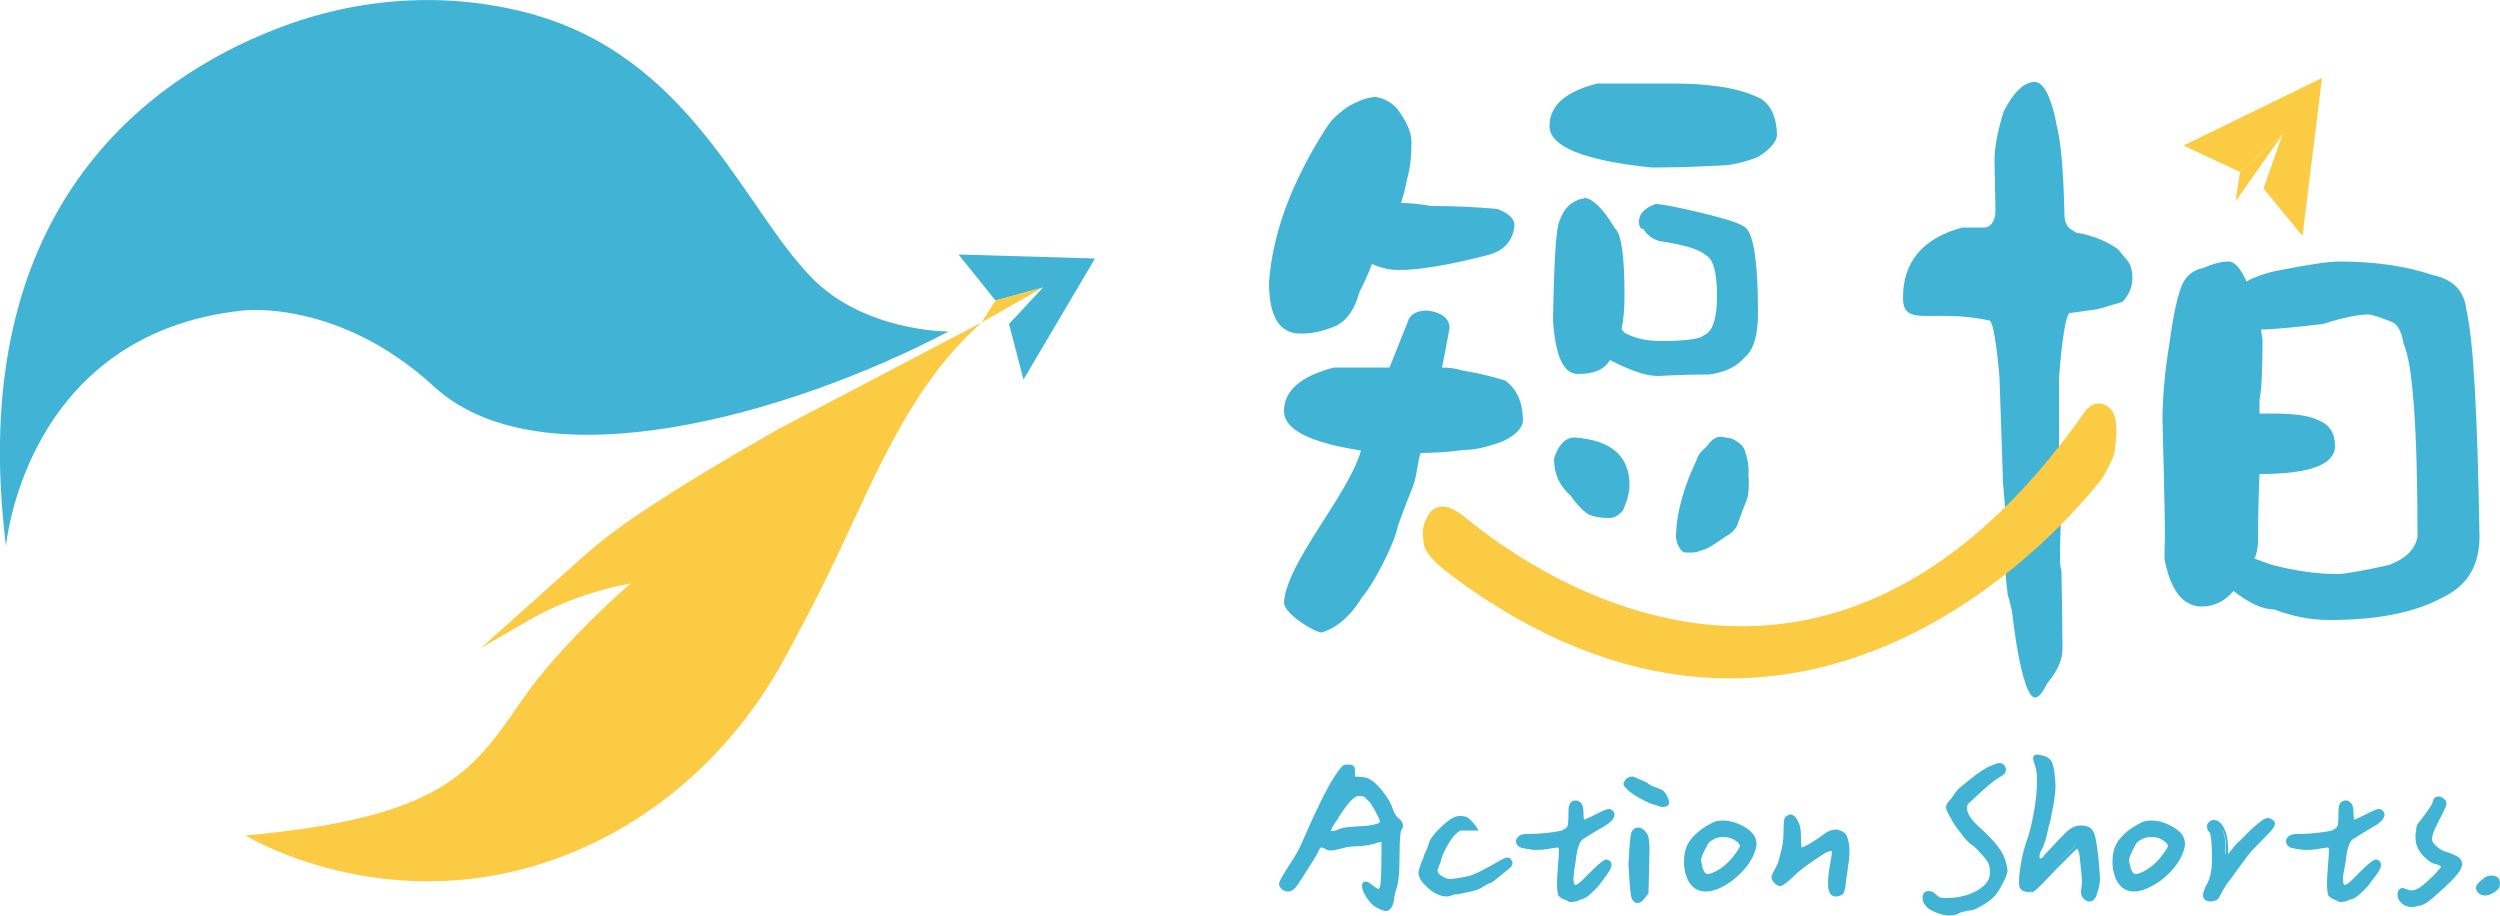 <?xml version="1.0" encoding="UTF-8"?>
<svg xmlns="http://www.w3.org/2000/svg" xmlns:xlink="http://www.w3.org/1999/xlink" version="1.1" id="圖層_1" x="0px" y="0px" viewBox="0 0 500 183.1" style="enable-background:new 0 0 500 183.1;" xml:space="preserve">
<style type="text/css">
	.st0{fill:#FCCB44;}
	.st1{fill:#41B3D5;}
</style>
<g>
	<g>
		<path class="st0" d="M196.3,64.5l-40.6,21.3c-6.4,3.7-18.5,10.5-30,18.4c-3.3,2.3-6.5,4.8-9.5,7.5l-20,17.9l8.6-5    c6.6-3.9,13.8-6.5,21.3-7.9h0c0,0-14,12-21.9,23.6c-9.9,14.4-16,23.2-55.1,26.8c0,0,31.8,19.5,69.4,1.6    c15.9-7.6,29.1-20.3,37.9-36.1c2.5-4.5,5.4-10,8.7-16.6c9.1-18.4,15.9-37.8,31-51.3L196.3,64.5z"></path>
		<polygon class="st1" points="219,51.7 191.7,50.9 199.1,60.1 208.6,57.5 201.8,64.8 204.7,75.9   "></polygon>
		<polygon class="st0" points="208.6,57.5 199.1,60.1 196.3,64.5   "></polygon>
		<path class="st1" d="M1.2,109.2c0,0,3.7-42.5,47.4-47.1c0,0,19.1-2.4,38.3,15.3C108.4,97,157.9,83,189.7,66.3    c0,0-16.8,0.1-27.4-10.8c-13.7-14-24.2-44.3-56.7-52.9C88.9-1.8,71.3-0.5,55.2,5.8C29.7,15.7-7.2,41.9,1.2,109.2z"></path>
	</g>
	<g>
		<path class="st1" d="M330.3,33.5c4,0,8.6-0.1,13.7-0.4c2.1,0,4.7-0.6,7.6-1.7c2.5-1.6,3.8-3.1,3.8-4.5c-0.1-3.4-1.2-5.9-3.3-7.2    c-2.5-1.2-5.3-2-8.3-2.4c-2.7-0.4-5.8-0.6-9.1-0.6h-15.2c-6.4,1.6-9.6,4.4-9.6,8.5C309.9,29.3,316.7,32.1,330.3,33.5z"></path>
		<path class="st1" d="M341.8,74.9c3.1-0.4,5.5-1.5,7.2-3.5c1.7-1.4,2.6-4.3,2.6-8.8c0-10.9-1-16.7-3-17.4c-0.9-0.6-3.6-1.5-8.2-2.6    c-5-1.2-8.1-1.8-9.3-1.8c-2.2,0.8-3.3,2-3.3,3.5c0,1,0.3,1.5,0.9,1.5c0.6,1.1,1.6,1.9,3.1,2.4c4.9,0.7,8.1,1.7,9.3,2.8    c1.5,0.7,2.3,3.4,2.3,8.2c0,4.6-0.9,7.2-2.7,7.9c-0.8,0.7-3.6,1.1-8.6,1.1c-2.9,0-5.3-0.6-7.3-1.7c-0.2-0.4-0.3-0.6-0.5-0.6    c0.4-1.9,0.6-4.1,0.6-6.8c0-7.8-0.6-12.3-1.9-13.4c-2.2-3.7-4.2-5.8-5.9-6.1c-2.6,0.4-4.3,1.9-5.2,4.6c-0.7,1.4-1.1,8-1.3,19.9    c0.5,7.2,2.1,10.7,5,10.7c3.2,0,5.3-0.9,6.4-2.8c4,2.1,7.2,3.2,9.6,3.2C335,75,338.4,74.9,341.8,74.9z"></path>
		<path class="st1" d="M267.4,65.1c2.1-1.2,3.6-3.4,4.5-6.7c0.8-1.6,1.7-3.5,2.5-5.6c1.8,0.8,3.6,1.2,5.4,1.2c4.1,0,10-1,17.4-2.9    c3.5-0.8,5.4-2.8,5.7-6.1c0-1.2-1.1-2.3-3.4-3.2c-4.3-0.4-8.8-0.6-13.3-0.6c-2.2-0.4-4.2-0.6-6-0.6c0.5-1.5,0.9-3.1,1.2-4.7    c0.6-2.1,0.9-4.6,0.9-7.5c0-1.9-1-4.2-2.9-6.7c-1.1-1.2-2.5-2-4.2-2.3c-1.4,0-3.2,0.6-5.2,1.7c-2.1,1.3-3.7,2.8-4.7,4.4    c-7,10.9-10.8,21.2-11.5,31c0,6.8,2.1,10.2,6.2,10.2C262.3,66.8,264.8,66.2,267.4,65.1z"></path>
		<path class="st1" d="M301,76.1c-2.6-0.8-5.4-1.5-8.5-2c-1.3-0.4-2.7-0.6-4.1-0.6c0.5-2.3,1-5,1.5-7.9c0-1.9-1.5-3.1-4.4-3.5    c-2.2,0-3.6,0.8-4,2.4c-1.3,3.2-2.5,6.2-3.6,9h-11.1c-6.6,1.7-10,4.6-10,8.7c0,3.7,5.1,6.3,15.4,7.9c-2.5,8.9-14.9,22.3-15.4,30.4    c0,2.3,6.2,6,7.5,6c1.4-0.4,4.9-1.7,8.2-7.2c1.9-2,6.4-10.4,7.1-14.2c0.9-2.4,1.7-4.7,2.6-6.8c0.6-1.4,1-2.9,1.2-4.4    c0.2-1.2,0.4-2.3,0.7-3.3c2.7,0,5.5-0.2,8.6-0.6c2.2,0,4.8-0.6,8-1.8c2.6-1.3,3.9-2.7,3.9-4.3C304.5,80.3,303.3,77.7,301,76.1z"></path>
		<path class="st1" d="M400.6,96.7c0.6,5.9,0.6,9.3,0.5,15.2c-0.1,2.2,0.1,4.4,0.4,6.6c0,0.1,0,0.1,0,0.2c0,0.3,0.1,0.5,0.2,0.8    c0.1,0.2,0.2,0.7,0.3,1.1c0.3,1.1,0.5,2.2,0.6,3.3c0.2,1.7,0.4,2.8,0.7,5c1.2,7.1,2.5,10.6,3.7,10.6c0.7,0,1.4-0.8,2.2-2.4    c0.1-0.2,0.2-0.4,0.3-0.5c2-2.4,3-4.7,3-6.8c0-3.8-0.1-8.9-0.2-15.2c0-0.3,0-0.5-0.1-0.8c-0.2-0.8-0.2-1.6-0.2-2.5    c0-4.1,0.3-8.2,0.2-12.3c0-0.6,0-1.3,0.1-1.9c0-0.3,0.1-0.6,0-0.9c-0.1-1.6-0.1-0.6-0.2-2.2c0-0.2-0.1-1.8-0.1-2    c0,0-0.1-1.2-0.2-1.2V76.3c0-1.7,1-13.7,2.2-13.7l2.2-0.3c2.2-0.4,2.1,0,6.2-1.3c0,0,2-0.6,2-0.6c0.4-0.3,0.4-0.3,0.6-0.6    c1.3-1.7,1.8-3.8,1.3-5.9c-0.4-1.7-1.1-2-2.4-3.7c-0.2-0.2-0.3-0.4-0.5-0.5c-2.4-1.6-4.9-2.6-7.8-3.1c-0.2,0-0.5-0.1-0.7-0.3    c-0.2-0.1-0.3-0.2-0.5-0.3c-0.9-0.4-1.5-1.6-1.5-2.9c-0.2-8.8-0.7-15-1.7-18.6c0-0.1,0-0.1,0-0.2c-1.1-5.2-2.5-7.9-4.3-7.9    c-2,0-4.1,1.9-6,5.6c-0.1,0.2-0.2,0.4-0.3,0.7c-1.2,4-1.7,7.1-1.7,9.4c0.1,3.5,0.1,6.9,0.2,10.2c0,1.8-1,3.2-2.2,3.2l-4.3,0    c-0.2,0-0.3,0-0.5,0.1c-7.7,2.2-11.5,6.9-11.5,13.9c0,6.2,5.7,2.1,17.3,4.6c1,0.2,1.9,9.9,2,11.5c0.2,5.7,0.4,11.6,0.6,17.7"></path>
		<path class="st1" d="M493.3,62.1c-0.4-3.9-2.6-6.2-6.8-7.1c-5.3-1.8-11.5-2.7-18.8-2.7c-1.8,0-6.1,0.6-12.6,1.9    c-2.3,0.5-4.2,1.2-5.8,2.1c-1.2-2.7-2.4-4-3.6-4c-1.3,0-3,0.4-5.1,1.3c-2,0.4-3.4,1.6-4.2,3.4c-1,2.5-1.8,6.3-2.5,11.6    c-1,6-1.4,11.2-1.4,15.5c0.2,7.6,0.4,15.3,0.5,23.2c-0.1,1.7-0.1,3.2-0.1,4.5c1.2,6.3,3.7,9.5,7.5,9.5c2.4,0,4.5-1,6.3-3.1    c3.2,2.5,5.9,3.7,8.2,3.7c3.6,1.4,7.3,2.1,11.1,2.1c9.5,0,17-1.5,22.5-4.5c4.9-2.3,7.4-6.3,7.4-12.2    C495.5,83.2,494.7,68.1,493.3,62.1z M477.8,113c-5.4,1.2-8.9,1.8-10.4,1.8c-3.9,0-8.3-0.6-12.9-1.8c-1.3-0.4-2.5-0.9-3.6-1.3    c0.4-0.9,0.7-2,0.7-3.4c0-4.3,0.1-8.8,0.3-13.5h0.1c10,0,15-1.9,15-5.6c0-2.6-1.1-4.3-3.4-5.2c-1.8-0.9-4.9-1.3-9.5-1.3h-2.2V80    c0.3-1.6,0.5-3.8,0.5-6.4c0.1-2,0.1-4,0.1-5.8c-0.1-0.4-0.2-1.1-0.3-1.9c2.2,0,6.3-0.4,12.4-1.1c4-1.3,7.1-1.9,9.1-1.9    c0.5,0,1.9,0.4,4.2,1.3c1.5,0.4,2.4,1.9,2.8,4.5c1.8,3.8,2.8,16.6,2.8,38.6C483.1,109.8,481.2,111.7,477.8,113z"></path>
		<path class="st0" d="M293.3,103.7c16.3,13.3,73.2,50.6,123.7-21.4c0.2-0.4,0.6-0.7,0.9-0.9l0.7-0.5c1.6-0.6,3,0.1,3.9,1.4    c0.8,1.1,0.9,4.2,0.7,5.6l-0.3,2.5c-0.3,1.3-0.4,1.3-0.8,2.2l-1,1.9c-0.3,0.6-0.6,1.1-1,1.6c-6.2,7.9-59.4,71.5-129.8,19    c-2-1.5-4-3.2-5-4.9c-0.4-0.6-0.6-1.3-0.6-2l-0.1-0.8c-0.1-1.1,0-2.3,0.5-3.3l0.3-0.6c0.3-0.6,0.7-1.2,1.2-1.6    C288.6,100.5,291.1,101.8,293.3,103.7z"></path>
	</g>
	<g>
		<g>
			<path class="st1" d="M259.2,171.8c0.7-1.1,1.4-2.4,2-4c3.4-7.8,6-12.7,7.7-14.5c0.2-0.1,0.4-0.2,0.7-0.2c0.5,0,0.7,0.1,0.9,0.2     c0.1,0.2,0.2,0.5,0.2,0.8l-0.1,1.3c1.5,0.1,2.4,0.2,2.8,0.3c0.7,0.2,1.6,1,2.7,2.3c1.1,1.3,1.8,2.5,2.3,3.7c0.3,1,0.8,1.6,1.3,2     c0.5,0.3,0.7,0.7,0.7,1.1c0,0.2-0.1,0.5-0.3,0.7c-0.2,0.3-0.4,2.2-0.4,5.5c0,2.3-0.1,3.7-0.2,4.4c-0.1,0.7-0.2,1.4-0.5,2.1     c-0.2,0.7-0.3,1.3-0.5,1.8c-0.3,1.4-0.7,2.2-1.3,2.2c-0.3,0-0.8-0.2-1.5-0.6c-0.8-0.4-1.5-1.1-2-2c-0.5-0.9-0.8-1.6-0.8-2.1     c0-0.3,0.1-0.4,0.3-0.4c0.3,0,0.7,0.3,1.3,0.8c0.6,0.5,1.1,0.8,1.3,0.8c0.3,0,0.5-0.2,0.7-0.7c0.2-0.9,0.3-3.6,0.3-8     c0-0.1,0-0.2,0-0.3c0-0.1,0-0.2,0-0.3c0-0.5,0-0.8-0.1-0.9c0-0.1-0.2-0.2-0.3-0.2c-0.2,0-0.4,0-0.9,0.1c-0.9,0.4-2,0.6-3.3,0.6     c-1.3,0.1-2.2,0.1-2.8,0.3c-1.7,0.4-2.7,0.7-3.2,0.7c-0.5,0-0.8-0.1-1.1-0.3c-0.3-0.2-0.6-0.3-0.9-0.3c-0.4,0-0.6,0.3-0.8,0.8     c-0.3,0.7-1.5,2.6-3.5,5.7c-0.3,0.4-0.5,0.7-0.6,0.9c-0.6,0.9-1.1,1.4-1.7,1.4c-0.4,0-0.7-0.1-0.9-0.3c-0.2-0.2-0.4-0.4-0.4-0.7     C256.4,176.1,257.3,174.5,259.2,171.8z M273.7,159.6c-0.4-0.4-0.7-0.7-0.9-0.8s-0.5-0.2-1-0.2c-0.1,0-0.2,0-0.2,0     c-0.9,0-2.1,1.1-3.6,3.3c-0.1,0.1-0.1,0.2-0.2,0.3c-0.1,0.1-0.1,0.2-0.2,0.3c-0.1,0.1-0.1,0.2-0.2,0.3c-0.1,0.1-0.2,0.3-0.2,0.4     c-1,1.5-1.5,2.5-1.5,3.1c0,0.3,0.2,0.4,0.7,0.4c0.4,0,0.9-0.1,1.4-0.4c0.5-0.3,1.7-0.4,3.5-0.6c3.4-0.2,5.1-0.6,5.1-1.4     c0-0.4-0.3-1.2-0.9-2.3C274.8,160.9,274.3,160.1,273.7,159.6z"></path>
			<path class="st1" d="M277.2,182.2c-0.4,0-1-0.2-1.7-0.6c-0.9-0.4-1.6-1.2-2.2-2.1c-0.6-1-0.9-1.7-0.9-2.3c0-0.7,0.4-0.9,0.7-0.9     c0.4,0,0.9,0.3,1.6,0.9c0.8,0.6,1,0.6,1,0.6c0.1,0,0.2-0.3,0.3-0.4c0.2-0.8,0.3-3.5,0.3-7.8v-0.6c0-0.3,0-0.5,0-0.6     c-0.1,0-0.3,0-0.7,0.1c-1,0.4-2.1,0.6-3.4,0.7c-1.2,0.1-2.1,0.1-2.7,0.2c-2.3,0.6-2.9,0.7-3.2,0.7c-0.6,0-1-0.1-1.4-0.4     c-0.2-0.1-0.4-0.2-0.7-0.2c-0.1,0-0.3,0.2-0.4,0.5c-0.3,0.8-1.5,2.7-3.5,5.8c-0.3,0.4-0.5,0.7-0.6,0.9c-0.7,1.1-1.3,1.6-2.1,1.6     c-0.5,0-0.9-0.2-1.3-0.5c-0.3-0.3-0.5-0.7-0.5-1c0-0.4,0.4-1.3,2.9-5.1c0.7-1.1,1.4-2.4,2-3.9c3.5-8,6-12.8,7.8-14.6l0.1-0.1     c0.3-0.2,0.6-0.2,1-0.2c0.6,0,1,0.1,1.2,0.4l0,0c0.2,0.3,0.2,0.6,0.2,1.1l0,0.9c1.7,0.1,2.2,0.2,2.4,0.3c0.8,0.3,1.8,1,2.9,2.4     c1.1,1.3,1.9,2.6,2.3,3.9c0.3,0.9,0.7,1.5,1.1,1.8c0.6,0.4,0.9,0.9,0.9,1.4c0,0.3-0.1,0.7-0.4,1c0,0.1-0.3,0.9-0.3,5.3     c0,2.3-0.1,3.8-0.2,4.4c-0.1,0.7-0.2,1.4-0.5,2.2c-0.2,0.6-0.3,1.2-0.4,1.8C278.8,180.3,278.4,182.2,277.2,182.2z M273.3,177.2     c0,0.3,0.2,0.8,0.7,1.8c0.5,0.8,1.1,1.4,1.8,1.8c0.8,0.4,1.1,0.5,1.3,0.5c0.2,0,0.6-0.5,0.9-1.8c0.1-0.6,0.3-1.2,0.5-1.9     c0.2-0.8,0.4-1.4,0.4-2.1c0.1-0.6,0.1-2.1,0.2-4.3c0.1-5.2,0.3-5.6,0.5-5.8c0.1-0.2,0.2-0.3,0.2-0.5c0-0.2-0.2-0.4-0.5-0.7     c-0.6-0.4-1-1.2-1.4-2.2c-0.4-1.1-1.2-2.3-2.2-3.6c-1.2-1.5-2-2-2.4-2.1c-0.2-0.1-0.7-0.2-2.6-0.3l-0.5,0l0.1-1.8     c0-0.3,0-0.4-0.1-0.5c0,0-0.2,0-0.5,0c-0.2,0-0.3,0-0.5,0.1c-1.7,1.8-4.2,6.6-7.5,14.3c-0.6,1.5-1.3,2.9-2,4l0,0     c-2.5,3.6-2.8,4.4-2.8,4.5c0,0.1,0.1,0.2,0.2,0.3c0.2,0.1,0.4,0.2,0.6,0.2c0.4,0,0.8-0.4,1.3-1.2c0.1-0.2,0.3-0.5,0.7-0.9     c2-3,3.1-4.9,3.4-5.6c0.3-0.9,0.9-1.1,1.3-1.1c0.5,0,0.9,0.1,1.2,0.4c0.2,0.2,0.5,0.3,0.9,0.3c0.3,0,1-0.1,3-0.7     c0.6-0.1,1.6-0.2,2.8-0.3c1.2-0.1,2.3-0.3,3.1-0.6l0.1,0c0.5-0.1,0.8-0.1,0.9-0.1c0.6,0,0.7,0.4,0.8,0.5c0,0.1,0.1,0.4,0.1,1.1     v0.6c0,4.5-0.1,7.1-0.4,8.1c-0.3,0.8-0.8,1-1.1,1c-0.4,0-0.9-0.3-1.6-0.9C273.7,177.4,273.5,177.2,273.3,177.2z M266.4,167.2     c-1,0-1.1-0.7-1.1-0.9c0-0.4,0.2-1.2,1.6-3.3c0.1-0.1,0.1-0.2,0.2-0.3c0.1-0.1,0.1-0.2,0.2-0.3l0.2-0.3c0.1-0.1,0.1-0.2,0.2-0.3     c1.6-2.4,2.8-3.5,3.9-3.5h0.2c0.5,0,0.9,0.1,1.2,0.2c0.3,0.1,0.6,0.4,1.1,0.9c0.6,0.5,1.2,1.4,1.8,2.5c0.9,1.6,1,2.2,1,2.5     c0,1.1-1.7,1.6-5.5,1.9c-2.2,0.1-3,0.3-3.3,0.5C267.4,167,266.9,167.2,266.4,167.2z M266.2,166.2c0,0,0.1,0,0.2,0     c0.4,0,0.8-0.1,1.2-0.3c0.4-0.2,1.1-0.5,3.7-0.6c4.5-0.2,4.7-0.9,4.7-0.9c0-0.1-0.1-0.6-0.9-2.1c-0.6-1.1-1.1-1.9-1.6-2.3l0,0     c-0.5-0.5-0.7-0.7-0.8-0.7c-0.1,0-0.3-0.1-0.8-0.1h-0.2c-0.4,0-1.4,0.4-3.2,3.1l-0.1,0.1c0,0-0.1,0.1-0.1,0.2l-0.2,0.3     c-0.1,0.1-0.1,0.2-0.2,0.3c-0.1,0.1-0.2,0.3-0.2,0.4C266.4,165.3,266.2,166,266.2,166.2z"></path>
		</g>
		<g>
			<path class="st1" d="M301.3,173.7c-0.2,0.2-0.8,0.6-1.6,1.3c-0.9,0.7-1.4,1.1-1.7,1.3c-0.2,0-0.7,0.3-1.4,0.8     c-0.7,0.4-1.6,0.8-2.8,1.1c-1.2,0.3-2.1,0.5-2.8,0.5c-0.7,0.1-1.1,0.1-1.4,0.1c-1.3,0-2.6-0.6-3.8-1.8c-1-0.9-1.4-1.7-1.4-2.5     c0-0.2,0-0.5,0.1-0.8c0.1-0.3,0.2-0.6,0.4-1.1c0.2-0.4,0.3-0.8,0.4-1.1c0.1-0.4,0.3-0.9,0.4-1.2c0.2-0.4,0.3-0.8,0.5-1.3     c0.2-0.8,0.9-1.8,2-2.9c1.1-1.1,2.1-1.9,2.8-2.2c0.3-0.1,0.7-0.2,1.1-0.2c0.5,0,0.8,0.1,1.1,0.3c0.2,0.1,0.5,0.4,0.9,0.8     c0.4,0.4,0.6,0.8,0.7,0.9c0,0-0.1,0-0.2,0c-0.1,0-0.4,0-0.9,0c-0.5,0-0.8,0-1,0c-0.4,0-0.7,0-0.8,0.1c-0.7,0.3-1.5,1.1-2.4,2.5     s-1.5,2.6-1.7,3.7c0,0.3-0.2,0.6-0.4,1.1c-0.2,0.5-0.3,0.8-0.3,1.1c0,0.6,0.4,1.1,1.2,1.6c0.6,0.4,1.1,0.6,1.7,0.6     c0.5,0,1.3-0.1,2.4-0.3c1.1-0.2,2.1-0.5,3-0.8c0.8-0.4,2-1,3.6-1.9c1.5-0.9,2.4-1.3,2.6-1.3c0.2,0,0.3,0.1,0.4,0.2     c0.1,0.1,0.2,0.3,0.2,0.4C302.2,172.9,301.9,173.3,301.3,173.7z"></path>
			<path class="st1" d="M289.4,179.3c-1.4,0-2.8-0.7-4.1-2c-1.1-1-1.6-1.9-1.6-2.8c0-0.3,0.1-0.6,0.2-0.9c0.1-0.3,0.2-0.7,0.4-1.1     c0.1-0.4,0.3-0.7,0.4-1c0.1-0.5,0.3-0.9,0.5-1.3c0.2-0.3,0.3-0.8,0.5-1.3c0.2-0.9,0.9-1.9,2.1-3.1c1.2-1.2,2.1-1.9,2.9-2.3     c0.4-0.2,0.9-0.3,1.4-0.3c0.5,0,1,0.1,1.4,0.3c0.2,0.1,0.5,0.4,1,0.9c0.4,0.5,0.7,0.8,0.8,1l0.4,0.7h-1c-0.1,0-0.4,0-0.9,0     c-0.4,0-0.8,0-1,0c-0.4,0-0.6,0-0.6,0l-0.1,0c-0.6,0.3-1.4,1-2.2,2.3c-0.8,1.3-1.4,2.5-1.7,3.6c0,0.3-0.2,0.7-0.4,1.2     c-0.2,0.6-0.3,0.8-0.3,0.9c0,0.4,0.3,0.8,1,1.2c0.5,0.3,1,0.5,1.5,0.5c0.4,0,1.2-0.1,2.3-0.3c1.1-0.2,2.1-0.4,2.8-0.8     c0.8-0.3,2-1,3.5-1.8c2.2-1.3,2.6-1.4,2.9-1.4c0.3,0,0.5,0.1,0.7,0.4c0.2,0.2,0.3,0.5,0.3,0.7c0,0.5-0.3,0.9-1,1.4     c-0.2,0.2-0.8,0.6-1.6,1.3c-0.9,0.7-1.5,1.2-1.8,1.3l-0.1,0c0,0-0.3,0.1-1.3,0.7c-0.7,0.5-1.7,0.9-3,1.1     c-1.2,0.3-2.2,0.5-2.9,0.5C290.1,179.2,289.7,179.3,289.4,179.3z M292,164.2c-0.4,0-0.7,0.1-1,0.2c-0.6,0.3-1.5,1.1-2.6,2.1     c-1.1,1-1.7,1.9-1.9,2.7c-0.2,0.6-0.3,1-0.5,1.4c-0.2,0.3-0.3,0.7-0.4,1.1l0,0.1c-0.1,0.3-0.2,0.6-0.4,1.1     c-0.2,0.4-0.3,0.7-0.4,1c-0.1,0.2-0.1,0.5-0.1,0.6c0,0.6,0.4,1.3,1.3,2.1c1.1,1.1,2.3,1.7,3.5,1.7c0.1,0,0.5,0,1.3-0.1     c0.7-0.1,1.6-0.2,2.8-0.5c1.1-0.3,2.1-0.6,2.7-1c1-0.6,1.3-0.8,1.5-0.8c0.2-0.1,0.7-0.4,1.6-1.2c0.9-0.7,1.4-1.2,1.6-1.3l0,0     c0.6-0.5,0.7-0.7,0.7-0.7c0,0,0,0-0.1-0.1c0,0,0,0-0.1,0c-0.1,0-0.5,0.1-2.4,1.3c-1.6,0.9-2.8,1.5-3.6,1.9     c-0.8,0.4-1.9,0.6-3.1,0.8c-1.2,0.2-2,0.3-2.5,0.3c-0.7,0-1.3-0.2-2-0.6c-0.9-0.6-1.4-1.2-1.4-1.9c0-0.3,0.1-0.7,0.4-1.2     c0.2-0.6,0.3-0.8,0.3-1c0.3-1.2,0.9-2.5,1.8-3.9c0.9-1.4,1.8-2.3,2.6-2.6c0.2-0.1,0.5-0.2,1-0.2c0.2,0,0.5,0,1,0c0,0,0,0,0.1,0     c0-0.1-0.1-0.1-0.1-0.2c-0.5-0.5-0.7-0.7-0.7-0.7C292.6,164.2,292.3,164.2,292,164.2z"></path>
		</g>
		<g>
			<path class="st1" d="M322.2,163.1c0,0.6-0.7,1.4-2.2,2.2c-1.7,1-3,1.8-4,2.4c-0.3,0.3-0.6,0.7-0.9,1.3c-0.2,0.6-0.4,1.1-0.5,1.6     c-0.1,0.4-0.2,1.1-0.3,2c-0.2,1-0.3,1.7-0.3,2.1c-0.1,0.3-0.2,0.7-0.2,1.1c0,1.2,0.3,1.7,0.9,1.7c0.4,0,1-0.5,1.9-1.4     c2.4-2.5,3.8-3.7,4.3-3.7c0.1,0,0.2,0.1,0.3,0.2c0.1,0.1,0.2,0.3,0.2,0.4c0,0.3-0.3,0.9-0.9,1.7c-0.6,0.8-0.9,1.2-0.9,1.3     c-0.5,0.7-1.2,1.5-2,2.3c-0.8,0.8-1.5,1.2-2.1,1.3c-0.2,0.1-0.3,0.1-0.5,0.2c-0.1,0.1-0.3,0.1-0.5,0.1c-0.2,0-0.4,0.1-0.6,0.1     c0,0-0.2-0.1-0.5-0.2c-0.3-0.1-0.6-0.2-0.9-0.4c-0.3-0.1-0.5-0.3-0.6-0.6c-0.2-0.6-0.2-1.4-0.2-2.3c0-0.6,0.1-1.7,0.2-3.1     c0.1-1.5,0.2-2.5,0.2-3c0-0.7-0.2-1.1-0.7-1.1c-0.2,0-0.7,0.1-1.6,0.3c-0.9,0.2-1.7,0.3-2.6,0.3c-0.8,0-1.6-0.1-2.3-0.3     c-1-0.1-1.4-0.5-1.4-1.1c0-0.2,0.1-0.4,0.4-0.6c0.2-0.2,0.6-0.3,1.1-0.3c0,0,0.1,0,0.1,0c3.1,0,5.5-0.3,7.3-0.8l0.3-0.2     c0.6-0.3,1-0.6,1.1-1c0.1-0.4,0.2-1.5,0.2-3.3c0-0.9,0.3-1.4,1-1.4c0.2,0,0.4,0.1,0.5,0.1c0.1,0.1,0.2,0.1,0.3,0.2     c0.2,0.2,0.3,0.7,0.3,1.7c0,0.9,0.1,1.5,0.2,1.6c0.1,0.1,0.3,0.2,0.4,0.2c0.3,0,1.1-0.4,2.5-1.1c1.3-0.7,2.2-1.1,2.5-1.1     c0.2,0,0.3,0.1,0.4,0.2C322.1,162.9,322.2,163,322.2,163.1z"></path>
			<path class="st1" d="M314,180.4h-0.2l-0.1-0.1c0,0-0.1-0.1-0.4-0.2c-0.3-0.1-0.6-0.3-0.9-0.4c-0.3-0.2-0.6-0.4-0.8-0.7l0-0.1     l0-0.1c-0.2-0.7-0.2-1.5-0.2-2.5c0-0.6,0.1-1.7,0.2-3.2c0.1-1.5,0.2-2.5,0.2-3c0-0.6-0.2-0.6-0.2-0.6c0,0-0.3,0-1.5,0.2     c-1.9,0.4-3.6,0.3-5.1,0c-1.5-0.2-1.8-0.9-1.8-1.5c0-0.3,0.1-0.6,0.6-1c0.3-0.2,0.8-0.4,1.3-0.4h0.1c3,0,5.4-0.3,7.2-0.7l0.3-0.2     c0.3-0.1,0.7-0.4,0.8-0.7c0.1-0.2,0.2-0.9,0.2-3.2c0-1.7,1-1.9,1.4-1.9l0.1,0c0.3,0,0.5,0.1,0.6,0.2c0.2,0.1,0.3,0.2,0.4,0.3     c0.3,0.3,0.5,0.9,0.5,2c0,0.9,0.1,1.2,0.1,1.3c0,0,0.1,0,0.1,0c0,0,0.4-0.1,2.2-1c1.9-1,2.4-1.1,2.7-1.1c0.2,0,0.5,0.1,0.8,0.4     c0.2,0.2,0.3,0.5,0.3,0.7c0,0.8-0.8,1.7-2.5,2.6c-1.7,1-3,1.8-3.9,2.4c-0.3,0.2-0.5,0.6-0.7,1.1c-0.2,0.6-0.4,1.1-0.4,1.5     c-0.1,0.4-0.2,1.1-0.3,2c-0.2,1-0.3,1.8-0.3,2.2l0,0.1c-0.1,0.2-0.1,0.5-0.1,0.9c0,0.3,0,1.3,0.4,1.3c0,0,0.4,0,1.6-1.2     c3.5-3.6,4.2-3.9,4.6-3.9c0.2,0,0.4,0.1,0.7,0.3c0.2,0.2,0.3,0.5,0.3,0.8c0,0.5-0.3,1.1-0.9,1.9c-0.7,0.9-0.8,1.2-0.9,1.2l0,0     c-0.5,0.8-1.2,1.6-2.1,2.4c-0.9,0.9-1.6,1.3-2.3,1.4c-0.2,0.1-0.3,0.1-0.4,0.2c-0.2,0.1-0.3,0.1-0.6,0.2     C314.5,180.4,314.2,180.4,314,180.4z M312.4,178.6c0.1,0.1,0.3,0.3,0.4,0.4c0.2,0.1,0.5,0.3,0.8,0.4c0.2,0.1,0.4,0.1,0.5,0.2     c0.1,0,0.2,0,0.4,0c0.2,0,0.3-0.1,0.3-0.1c0.1-0.1,0.3-0.1,0.5-0.2l0.1,0c0.3,0,0.9-0.3,1.8-1.2c0.8-0.8,1.5-1.5,2-2.2     c0-0.1,0.2-0.3,0.9-1.3c0.7-1,0.8-1.3,0.8-1.4c0-0.1,0-0.1,0-0.1c0,0,0,0,0,0c-0.2,0.1-1,0.6-4,3.6c-1.3,1.4-1.9,1.5-2.2,1.5     c-0.6,0-1.3-0.4-1.3-2.2c0-0.4,0.1-0.8,0.2-1.2c0.1-0.4,0.2-1.1,0.3-2.1c0.1-0.9,0.2-1.6,0.3-2c0.1-0.5,0.2-1,0.5-1.6     c0.3-0.7,0.6-1.2,1-1.5c0.9-0.6,2.3-1.5,4-2.4c1.8-1,2-1.6,2-1.8c0,0,0-0.1-0.1-0.2c0,0,0,0,0,0c-0.1,0-0.4,0.1-2.2,1     c-1.9,1-2.4,1.1-2.7,1.1c-0.2,0-0.5-0.1-0.7-0.3c-0.2-0.2-0.3-0.6-0.3-1.9c0-1.1-0.2-1.3-0.2-1.3c-0.1-0.1-0.1-0.1-0.2-0.1     c0,0-0.1-0.1-0.4-0.1c-0.2,0-0.5,0.1-0.5,0.9c0,2.5-0.1,3.2-0.2,3.4c-0.2,0.5-0.6,0.9-1.3,1.3l-0.4,0.2c-1.9,0.5-4.4,0.8-7.5,0.8     H305c-0.4,0-0.6,0.1-0.8,0.2c-0.1,0.1-0.2,0.2-0.2,0.2c0,0.3,0.4,0.5,1,0.6c1.4,0.4,3,0.4,4.7,0c1.2-0.2,1.5-0.3,1.7-0.3     c0.3,0,1.1,0.1,1.1,1.5c0,0.6-0.1,1.6-0.2,3.1c-0.1,1.5-0.2,2.5-0.2,3.1C312.2,177.3,312.3,178,312.4,178.6z M316.6,164.1     C316.6,164.1,316.6,164.1,316.6,164.1C316.6,164.1,316.6,164.1,316.6,164.1z"></path>
		</g>
		<g>
			<path class="st1" d="M325.3,156.9c0-0.2,0.1-0.4,0.4-0.7c0.3-0.3,0.6-0.4,1-0.4c0,0,0.2,0.1,0.6,0.2c0.4,0.1,0.8,0.3,1.1,0.5     c0.4,0.2,0.7,0.3,0.9,0.5c0.3,0.3,0.8,0.6,1.7,0.9c0.8,0.3,1.3,0.5,1.5,0.7c0.2,0.2,0.4,0.5,0.6,0.9c0.2,0.3,0.3,0.6,0.3,0.8     c0,0.4-0.3,0.6-0.9,0.6c-0.2,0-0.5-0.1-0.9-0.2c-0.4-0.1-0.7-0.2-1.1-0.3c-0.4-0.1-1.2-0.5-2.5-1.3c-1.3-0.8-2-1.3-2.3-1.7     C325.5,157.2,325.3,157,325.3,156.9z M329.4,170c0,0.7-0.1,3.5-0.2,8.5c-0.4,0.6-0.6,0.8-0.6,0.8c-0.4,0.6-0.8,0.8-1.1,0.8     c-0.2,0-0.3-0.1-0.6-0.3c-0.3-0.3-0.4-1.5-0.5-3.6c-0.1-1.9-0.2-3-0.2-3.3c0-0.2,0-0.7,0.1-1.6c0-0.9,0.1-1.9,0.2-3     c0.1-1.1,0.2-1.7,0.3-1.9c0.2-0.3,0.5-0.4,0.8-0.4c0.3,0,0.6,0.1,0.9,0.4c0.3,0.4,0.6,0.8,0.7,1.2     C329.4,168,329.4,168.8,329.4,170z"></path>
			<path class="st1" d="M327.5,180.6c-0.3,0-0.6-0.1-0.9-0.5c-0.3-0.3-0.5-0.9-0.7-3.9c-0.1-1.9-0.2-3-0.2-3.3c0-0.2,0-0.7,0.1-1.6     c0-0.9,0.1-1.9,0.2-3c0.1-1.5,0.3-1.9,0.4-2.1c0.3-0.4,0.7-0.7,1.2-0.7c0.5,0,0.9,0.2,1.3,0.6c0.4,0.4,0.7,0.9,0.8,1.4     c0.1,0.5,0.2,1.3,0.2,2.6c0,0.7-0.1,3.6-0.2,8.5l0,0.1l-0.1,0.1c-0.4,0.5-0.6,0.8-0.7,0.9C328.4,180.3,328,180.6,327.5,180.6z      M327.7,166.3c-0.2,0-0.3,0.1-0.4,0.2c0,0-0.1,0.3-0.2,1.7c-0.1,1.1-0.2,2.1-0.2,3c0,1.1-0.1,1.5-0.1,1.6c0,0.3,0.1,1.4,0.2,3.3     c0.1,2.8,0.3,3.3,0.4,3.3c0.2,0.2,0.3,0.2,0.3,0.2c0,0,0.2,0,0.7-0.7l0.3-0.4l0,0c0.1-0.1,0.1-0.2,0.2-0.3     c0.1-4.7,0.2-7.6,0.2-8.3c0-1.5-0.1-2.1-0.2-2.4c-0.1-0.4-0.3-0.7-0.6-1C328,166.4,327.8,166.3,327.7,166.3z M332.5,161.4     c-0.3,0-0.6-0.1-1.1-0.3c-0.3-0.1-0.7-0.2-1-0.3c-0.3-0.1-0.9-0.3-2.7-1.3c-1.7-1-2.2-1.5-2.4-1.8c-0.4-0.3-0.6-0.6-0.6-0.9     c0-0.3,0.2-0.6,0.5-1c0.4-0.3,0.8-0.5,1.3-0.5c0.1,0,0.2,0,0.8,0.3c0.4,0.2,0.8,0.3,1.2,0.5c0.4,0.2,0.7,0.3,1,0.5l0.1,0.1     c0.1,0.1,0.5,0.4,1.6,0.8c1.1,0.4,1.5,0.6,1.6,0.8c0.2,0.2,0.5,0.6,0.7,1.1c0.2,0.4,0.3,0.7,0.3,1     C333.9,160.6,333.8,161.4,332.5,161.4z M325.8,156.8c0,0,0.1,0.1,0.3,0.3l0.1,0.1c0.1,0.2,0.6,0.6,2.2,1.6c1.6,1,2.1,1.2,2.3,1.2     c0.3,0,0.7,0.1,1.2,0.3c0.4,0.2,0.6,0.2,0.8,0.2c0.5,0,0.5-0.1,0.5-0.2c0-0.1,0-0.3-0.2-0.6l0,0c-0.2-0.5-0.4-0.7-0.5-0.8     c-0.1-0.1-0.3-0.2-1.3-0.6c-0.9-0.4-1.5-0.7-1.8-1c-0.2-0.1-0.5-0.3-0.8-0.4c-0.4-0.2-0.8-0.3-1.1-0.5c-0.3-0.1-0.5-0.2-0.5-0.2     c-0.2,0-0.4,0.1-0.6,0.3C325.9,156.7,325.8,156.8,325.8,156.8z M325.8,156.8L325.8,156.8L325.8,156.8z"></path>
		</g>
		<g>
			<path class="st1" d="M350.8,168.7c0,0.4-0.2,1-0.5,1.8c-0.7,1.8-2.1,3.5-4,5c-1.9,1.5-3.7,2.3-5.2,2.3c-1.3,0-2.2-0.6-2.9-1.7     c-0.6-1.1-1-2.4-1-3.8c0-1.8,0.5-3.3,1.5-4.4c1-1.2,2.4-2.2,4.2-3.1c0.4-0.2,0.9-0.3,1.5-0.3c1.4,0,2.8,0.4,4.2,1.2     C350.1,166.5,350.8,167.5,350.8,168.7z M348.5,169.2c0-0.5-0.4-1.1-1.3-1.6c-0.7-0.4-1.5-0.6-2.5-0.6c-0.6,0-1.1,0.1-1.5,0.3     c-0.2,0.1-0.5,0.2-0.8,0.3c-0.4,0.2-0.7,0.4-0.9,0.6c-0.2,0.2-0.5,0.7-0.9,1.5c-0.6,1.2-0.9,1.9-0.9,2.3c0,0.3,0.1,0.9,0.3,1.7     c0.3,1.1,0.8,1.7,1.5,1.7c0.3,0,0.6-0.1,1.1-0.3c1.7-0.7,3.2-1.9,4.6-3.6C348,170.4,348.5,169.6,348.5,169.2z"></path>
			<path class="st1" d="M341.1,178.3c-1.4,0-2.5-0.6-3.3-1.9c-0.7-1.2-1-2.6-1-4.1c0-1.9,0.5-3.5,1.6-4.7c1-1.2,2.5-2.3,4.4-3.2     c0.5-0.2,1.1-0.3,1.7-0.3c1.4,0,2.9,0.4,4.4,1.3c1.6,0.9,2.4,2,2.4,3.4c0,0.5-0.2,1.2-0.5,2c-0.8,1.9-2.2,3.6-4.2,5.2     C344.6,177.5,342.8,178.3,341.1,178.3z M344.4,164.9c-0.5,0-0.9,0.1-1.3,0.2c-1.7,0.9-3.1,1.9-4,3c-0.9,1.1-1.4,2.4-1.4,4.1     c0,1.4,0.3,2.6,0.9,3.6c0.6,1,1.4,1.4,2.5,1.4c1.4,0,3.1-0.7,4.9-2.2c1.9-1.5,3.2-3.1,3.9-4.8c0.3-0.7,0.4-1.2,0.4-1.6     c0-1-0.6-1.9-1.9-2.6C347.1,165.3,345.7,164.9,344.4,164.9z M341.5,175.8c-0.9,0-1.5-0.7-1.9-2c-0.2-0.8-0.4-1.4-0.4-1.8     c0-0.3,0.1-0.9,0.9-2.5c0.5-1.1,0.8-1.4,0.9-1.6c0.2-0.3,0.6-0.5,1.1-0.7c0.3-0.1,0.6-0.2,0.8-0.3c0.4-0.2,1-0.3,1.7-0.3     c1.1,0,2,0.2,2.8,0.7c1,0.7,1.5,1.3,1.5,2c0,0.6-0.4,1.4-1.4,2.5c-1.4,1.8-3,3.1-4.8,3.8C342.3,175.7,341.9,175.8,341.5,175.8z      M344.6,167.4c-0.5,0-1,0.1-1.3,0.2c-0.2,0.1-0.5,0.2-0.8,0.4c-0.4,0.2-0.6,0.4-0.7,0.5c-0.1,0.1-0.3,0.4-0.8,1.4     c-0.7,1.4-0.8,2-0.8,2.1c0,0.2,0.1,0.6,0.3,1.5c0.3,0.9,0.6,1.3,1,1.3c0.1,0,0.4,0,0.9-0.2c1.6-0.6,3.1-1.8,4.4-3.5     c1-1.3,1.2-1.8,1.2-1.9c0-0.3-0.4-0.8-1.1-1.2C346.3,167.6,345.5,167.4,344.6,167.4z"></path>
		</g>
		<g>
			<path class="st1" d="M360.2,170.1c0.3,0,1-0.3,2-0.9c1-0.6,1.9-1.2,2.8-1.9c0.8-0.6,1.6-0.9,2.3-0.9c0.1,0,0.2,0.1,0.5,0.2     c0.3,0.1,0.5,0.2,0.7,0.4c0.2,0.1,0.4,0.3,0.5,0.6c0.3,0.8,0.5,1.7,0.5,2.8c0,1-0.2,2.5-0.5,4.5c-0.1,0.6-0.2,1.1-0.2,1.4     c-0.1,1.2-0.3,2-0.6,2.3c-0.3,0.3-0.6,0.4-1,0.4c-0.7,0-1.1-0.7-1.1-2.2c0-0.9,0.1-2.1,0.4-3.6c0.3-1.5,0.4-2.3,0.4-2.5     c0-0.5-0.2-0.8-0.6-0.8c-0.2,0-0.6,0.1-1.2,0.4c-3.3,2-5.5,3.7-6.8,5c-1.2,1.1-1.9,1.6-2.3,1.6h-0.1c-0.2,0-0.5-0.2-0.8-0.5     c-0.3-0.3-0.4-0.6-0.4-0.8c0.1-0.2,0.3-0.7,0.7-1.5c0.4-0.8,0.7-1.4,0.7-1.9c0.1-0.3,0.2-0.6,0.3-1.2c0.4-1.4,0.6-2.8,0.6-4.1     c0-0.1,0-0.3,0-0.4c0-1.6,0.1-2.5,0.3-2.6c0.3-0.2,0.5-0.3,0.6-0.3c0.4,0,0.8,0.5,1.3,1.5c0.3,0.5,0.4,1.5,0.4,3     c0,0.9,0.1,1.5,0.1,1.8C359.8,169.9,360,170.1,360.2,170.1z"></path>
			<path class="st1" d="M367.1,179.3c-0.7,0-1.5-0.5-1.5-2.6c0-0.9,0.1-2.2,0.4-3.7c0.3-1.9,0.4-2.4,0.4-2.5c0-0.2-0.1-0.3-0.1-0.3     l0,0c0,0,0,0-0.1,0c-0.1,0-0.3,0-1,0.3c-3.2,2-5.5,3.7-6.6,4.9c-1.7,1.6-2.3,1.8-2.6,1.8l-0.2,0c-0.3-0.1-0.7-0.3-1-0.7     c-0.4-0.4-0.5-0.8-0.5-1.1v-0.1l0-0.1c0.1-0.2,0.2-0.5,0.8-1.6c0.4-0.7,0.6-1.3,0.7-1.7l0-0.1c0.1-0.3,0.2-0.6,0.3-1.1     c0.4-1.4,0.6-2.8,0.6-4v-0.4c0-2.4,0.2-2.8,0.5-3c0.4-0.3,0.6-0.4,0.9-0.4c0.8,0,1.4,1,1.7,1.8c0.3,0.6,0.4,1.6,0.4,3.1     c0,1.1,0.1,1.5,0.1,1.7c0,0,0,0,0,0c0.1,0,0.5-0.1,1.7-0.8c1-0.6,1.9-1.2,2.7-1.8c0.9-0.7,1.7-1,2.6-1h0.1l0.1,0     c0,0,0.1,0.1,0.5,0.2c0.3,0.1,0.6,0.2,0.8,0.4c0.3,0.2,0.5,0.5,0.6,0.8c0.3,0.8,0.5,1.8,0.5,3c0,1-0.2,2.6-0.5,4.6     c-0.1,0.6-0.2,1.1-0.2,1.4c-0.1,1.3-0.3,2.2-0.7,2.6C368,179.2,367.6,179.3,367.1,179.3z M366.3,169.3c0.2,0,1,0.1,1,1.2     c0,0.2,0,0.6-0.4,2.6c-0.3,1.5-0.4,2.7-0.4,3.5c0,0.8,0.1,1.7,0.6,1.7c0.2,0,0.5-0.1,0.7-0.3c0.1-0.1,0.3-0.4,0.4-2     c0-0.3,0.1-0.8,0.2-1.4c0.3-2,0.5-3.5,0.5-4.4c0-1.1-0.1-2-0.4-2.7c0-0.1-0.1-0.2-0.3-0.3c-0.2-0.1-0.4-0.2-0.6-0.3     c-0.2-0.1-0.3-0.1-0.5-0.2c-0.6,0-1.2,0.3-1.9,0.8c-0.8,0.6-1.8,1.3-2.8,1.9c-1.4,0.9-1.9,1-2.2,1c-0.4,0-0.8-0.3-0.9-0.8     c-0.1-0.3-0.1-0.9-0.2-1.9c0-1.7-0.2-2.5-0.4-2.8c-0.4-1-0.7-1.2-0.8-1.2c0,0-0.1,0.1-0.3,0.2c0,0.1-0.2,0.6-0.2,2.3v0.4     c0,1.3-0.2,2.8-0.6,4.3c-0.1,0.5-0.2,0.9-0.3,1.1c-0.1,0.5-0.3,1.2-0.8,2c-0.4,0.8-0.6,1.2-0.7,1.3c0,0.1,0.1,0.2,0.3,0.4     c0.3,0.3,0.4,0.4,0.5,0.4h0.1c0.1,0,0.5-0.1,2-1.5c1.2-1.3,3.5-3,6.8-5.1l0.1,0C365.6,169.5,366,169.3,366.3,169.3z M360.2,169.6     l0,0.5L360.2,169.6C360.2,169.6,360.2,169.6,360.2,169.6z M360.3,169.6L360.3,169.6L360.3,169.6z M357.7,164.1     C357.7,164.1,357.7,164.1,357.7,164.1C357.7,164.1,357.7,164.1,357.7,164.1z M358,163.8L358,163.8L358,163.8z"></path>
		</g>
		<g>
			<path class="st1" d="M399.7,155.4c-1,0.6-2.6,2-4.9,4.1c-0.8,0.7-1.3,1.2-1.4,1.4c-0.2,0.2-0.2,0.6-0.2,1c0,1.3,1,2.8,3.1,4.5     c1.7,1.6,2.9,2.9,3.6,4c0.7,1.1,1.2,2.4,1.5,4c-0.2,0.9-0.7,1.8-1.3,2.9c-0.6,1.1-1.2,1.9-1.8,2.3c-0.7,0.6-1.5,1.1-2.3,1.6     c-0.8,0.4-1.4,0.7-1.8,0.7c-0.2,0-0.9,0.1-1.9,0.4c-1.1,0.3-1.9,0.4-2.5,0.4c-0.7,0-1.5-0.2-2.4-0.6c-1-0.3-1.6-0.7-1.9-1.2     c-0.3-0.4-0.5-0.8-0.5-1.2c0-0.3,0.1-0.5,0.2-0.7c0.2-0.2,0.3-0.3,0.6-0.3c0.4,0,0.8,0.2,1.2,0.6c0.4,0.4,0.7,0.6,1,0.7     c0.3,0.1,0.7,0.1,1.4,0.1c1.5,0,2.9-0.3,4.2-0.6c1.4-0.4,2.5-1,3.5-1.9c1-0.9,1.5-1.9,1.5-3.1c0-0.6-0.2-1.3-0.5-2.1     c-0.2-0.4-0.7-1.1-1.5-2c-0.8-0.9-1.4-1.5-1.8-1.7c-0.5-0.3-1.1-1-2-2.1c-0.9-1.1-1.6-2-2-2.8c-0.7-1.2-1-2-1-2.3     c0-0.2,0.2-0.5,0.5-0.9c0.2-0.2,0.6-0.6,1-1.3c0.5-0.6,0.8-1,1-1.1c0.3-0.3,0.9-0.7,1.8-1.4c2.2-1.7,3.7-2.8,4.6-3.1     c0.6-0.3,1.1-0.4,1.4-0.4c0.3,0,0.5,0.1,0.6,0.3c0.2,0.2,0.2,0.4,0.2,0.6C400.8,154.5,400.5,155,399.7,155.4z"></path>
			<path class="st1" d="M389.8,183.1c-0.7,0-1.6-0.2-2.6-0.6c-1-0.4-1.7-0.8-2.1-1.4c-0.4-0.5-0.6-0.9-0.6-1.5c0-0.4,0.1-0.7,0.3-1     c0.2-0.3,0.6-0.4,0.9-0.4c0.5,0,1,0.2,1.5,0.7c0.4,0.4,0.7,0.5,0.8,0.6c0.2,0,0.5,0.1,1.3,0.1c1.4,0,2.8-0.2,4.1-0.6     c1.3-0.4,2.4-1,3.3-1.8c0.9-0.8,1.3-1.7,1.3-2.8c0-0.6-0.1-1.2-0.4-1.9c-0.2-0.4-0.7-1-1.5-1.9c-1-1.1-1.5-1.5-1.7-1.6     c-0.5-0.3-1.2-1-2.1-2.2c-0.9-1.1-1.6-2.1-2-2.9c-1-1.7-1.1-2.2-1.1-2.5c0-0.3,0.2-0.7,0.6-1.2l0.1-0.1c0.1-0.1,0.4-0.4,0.9-1.2     c0.6-0.9,0.9-1.1,1.1-1.3c0.3-0.3,0.9-0.7,1.7-1.4c2.2-1.8,3.8-2.8,4.7-3.1c0.7-0.3,1.2-0.5,1.6-0.5c0.4,0,0.8,0.2,1,0.5     c0.2,0.3,0.3,0.6,0.3,0.8c0,0.6-0.4,1.1-1.4,1.6c-1,0.6-2.6,1.9-4.8,4c-1,0.9-1.3,1.2-1.4,1.3c-0.1,0.2-0.2,0.4-0.2,0.8     c0,1.2,1,2.6,2.9,4.2c1.7,1.6,3,3,3.7,4.1c0.8,1.1,1.3,2.5,1.5,4.2l0,0.1l0,0.1c-0.2,0.9-0.7,1.9-1.3,3c-0.6,1.2-1.3,2-1.9,2.5     c-0.7,0.6-1.5,1.1-2.4,1.6c-0.9,0.5-1.5,0.7-2,0.7c-0.1,0-0.4,0-1.8,0.4C391.3,183,390.5,183.1,389.8,183.1z M385.8,179.2     c-0.1,0-0.1,0-0.2,0.1c-0.1,0.1-0.1,0.2-0.1,0.4c0,0.3,0.1,0.6,0.4,0.9l0,0c0.3,0.4,0.9,0.8,1.7,1.1c0.9,0.4,1.6,0.5,2.3,0.5     c0.5,0,1.3-0.1,2.4-0.4c1.5-0.4,1.9-0.4,2.1-0.4c0.2,0,0.6-0.1,1.6-0.6c0.8-0.4,1.5-0.9,2.2-1.5c0.5-0.4,1.1-1.1,1.7-2.2     c0.6-1,1-1.9,1.2-2.7c-0.2-1.5-0.7-2.7-1.4-3.7c-0.7-1-1.9-2.4-3.6-3.9c-2.2-1.8-3.2-3.4-3.2-4.9c0-0.5,0.1-1,0.3-1.3     c0.1-0.2,0.4-0.5,1.5-1.5c2.3-2.1,3.9-3.5,4.9-4.1l0,0c0.9-0.5,0.9-0.8,0.9-0.8c0,0,0-0.1-0.1-0.3c-0.1-0.1-0.1-0.1-0.3-0.1     c-0.1,0-0.5,0.1-1.2,0.4l0,0c-0.8,0.3-2.3,1.3-4.4,3c-0.8,0.7-1.4,1.1-1.8,1.4l0,0c0,0-0.2,0.2-0.8,1c-0.5,0.7-0.8,1.1-1.1,1.3     c-0.4,0.4-0.4,0.6-0.4,0.6c0,0.1,0.1,0.4,1,2.1c0.4,0.8,1.1,1.7,1.9,2.7c1.1,1.3,1.6,1.8,1.9,2c0.5,0.3,1.1,0.9,1.9,1.8     c0.8,0.9,1.4,1.6,1.6,2.1c0.3,0.8,0.5,1.6,0.5,2.3c0,1.3-0.6,2.5-1.6,3.5c-1,0.9-2.3,1.6-3.7,2c-1.4,0.4-2.8,0.6-4.3,0.7     c0,0,0,0,0,0c-0.7,0-1.2,0-1.5-0.1c-0.3-0.1-0.7-0.4-1.2-0.8C386.3,179.4,386,179.2,385.8,179.2z"></path>
		</g>
		<g>
			<path class="st1" d="M407.4,151.3c0.2,0,0.6,0.1,1.1,0.2c0.7,0.2,1.2,0.5,1.5,0.9c0.3,0.4,0.5,1.1,0.6,2.1     c0.1,0.9,0.2,1.7,0.2,2.6c0,1.2-0.2,2.8-0.6,4.8c-0.2,0.7-0.2,1.2-0.3,1.5c-0.1,0.5-0.3,1.1-0.5,2c-0.4,1.9-0.8,3.4-1.3,4.3     c-0.3,0.6-0.5,1.1-0.5,1.5c0,0.6,0.2,0.8,0.6,0.8c0.4,0,0.8-0.3,1.2-0.9c2.3-2.5,3.8-4.1,4.6-4.8c0.8-0.7,1.6-1,2.3-1     c1.1,0,1.8,0.3,2.2,1c0.3,0.7,0.6,2.4,0.9,5.2c0.2,2.2,0.3,3.5,0.3,3.9c0,0.9-0.2,1.8-0.6,2.8c-0.4,1-0.8,1.5-1.4,1.5     c-0.3,0-0.6-0.1-0.9-0.4c-0.2-0.3-0.3-0.6-0.3-0.9c0-0.2,0-0.6,0.1-1.1c0.1-0.6,0.1-1,0.1-1.3c0-0.3-0.1-1.1-0.2-2.2     c-0.2-2-0.3-3.3-0.5-3.8c-0.1-0.5-0.4-0.8-0.7-0.8c0,0,0-0.1-0.1-0.1c-0.1,0-0.2,0.1-0.4,0.3c0,0-0.1,0.1-0.1,0.1     c-0.5,0.4-1.8,1.8-4.1,4.2c-2.3,2.4-3.6,3.8-4,4v-0.1c-0.3,0.1-0.7,0.2-1,0.2c-0.7,0-1.2-0.2-1.4-0.6c-0.1-0.2-0.2-0.6-0.2-1.2     c0-1,0.2-2.3,0.5-4c0.3-1.7,0.8-3.2,1.3-4.7c0.4-1.2,0.8-2.9,1.2-5.2c0.4-2.3,0.6-4.3,0.6-6.2c0-1.3-0.1-2.4-0.4-3.2     c-0.2-0.8-0.4-1.2-0.4-1.3C407.2,151.4,407.2,151.3,407.4,151.3z"></path>
			<path class="st1" d="M417.9,180.3c-0.4,0-0.8-0.2-1.2-0.6c-0.3-0.3-0.5-0.8-0.5-1.2c0-0.2,0-0.6,0.1-1.2c0.1-0.6,0.1-1,0.1-1.2     c0-0.3-0.1-1-0.2-2.2c-0.2-2-0.3-3.3-0.5-3.7c-0.1-0.3-0.2-0.4-0.3-0.5c0,0,0,0,0,0v0.1l-0.2,0.1c-0.4,0.4-1.8,1.8-4.1,4.1     c-3.1,3.3-3.8,3.9-4.1,4.1l-0.7,0.5v-0.3c-0.2,0-0.3,0.1-0.5,0.1c-0.9,0-1.5-0.3-1.8-0.8c-0.2-0.3-0.2-0.8-0.2-1.4     c0-1,0.2-2.4,0.5-4.1c0.3-1.7,0.8-3.3,1.3-4.7c0.4-1.2,0.8-2.9,1.2-5.1c0.4-2.3,0.6-4.3,0.6-6.1c0-1.3-0.1-2.3-0.4-3.1     c-0.4-1.3-0.4-1.3-0.4-1.4c0-0.5,0.4-0.8,0.7-0.8c0.3,0,0.7,0.1,1.2,0.2c0.8,0.2,1.4,0.6,1.7,1c0.3,0.5,0.5,1.2,0.7,2.4     c0.1,0.9,0.2,1.8,0.2,2.6c0,1.2-0.2,2.9-0.6,4.9c-0.2,0.7-0.2,1.2-0.3,1.5l0,0.1c-0.1,0.5-0.3,1.1-0.5,1.9     c-0.4,1.9-0.8,3.5-1.4,4.5c-0.3,0.5-0.4,1-0.4,1.3c0,0.4,0.1,0.4,0.2,0.4c0.1,0,0.4-0.1,0.8-0.7l0,0c2.3-2.5,3.8-4.1,4.6-4.8     c0.9-0.8,1.8-1.1,2.6-1.1c1.3,0,2.2,0.4,2.6,1.3c0.4,0.7,0.7,2.5,1,5.4c0.2,2.2,0.3,3.5,0.3,3.9c0,0.9-0.2,1.9-0.6,3     C419.2,179.7,418.6,180.3,417.9,180.3z M415.7,168.8c0.4,0.1,0.8,0.4,0.9,1.1c0.1,0.5,0.3,1.8,0.5,3.9c0.2,1.2,0.2,1.9,0.2,2.3     c0,0.3,0,0.7-0.1,1.3c-0.1,0.7-0.1,1-0.1,1.1c0,0.2,0.1,0.4,0.2,0.6c0.3,0.3,0.5,0.3,0.5,0.3c0.3,0,0.6-0.4,0.9-1.2     c0.4-0.9,0.5-1.8,0.5-2.6c0-0.4-0.1-1.7-0.3-3.9c-0.3-3.4-0.7-4.6-0.9-5c-0.3-0.5-0.8-0.8-1.8-0.8c-0.6,0-1.3,0.3-2,0.9     c-0.8,0.7-2.3,2.3-4.5,4.7c-0.5,0.7-1,1.1-1.6,1.1c-0.3,0-1.1-0.1-1.1-1.3c0-0.5,0.2-1.1,0.5-1.7c0.5-0.9,0.9-2.3,1.3-4.2     c0.2-0.8,0.3-1.5,0.5-1.9c0-0.4,0.1-0.9,0.3-1.5c0.4-2,0.6-3.6,0.6-4.7c0-0.8-0.1-1.6-0.2-2.5c-0.1-1.2-0.3-1.7-0.5-1.9     c-0.2-0.3-0.6-0.5-1.2-0.7c-0.3-0.1-0.6-0.2-0.7-0.2c0,0.2,0.1,0.5,0.3,1c0.3,0.9,0.4,2,0.4,3.4c0,1.8-0.2,3.9-0.6,6.2     c-0.4,2.3-0.8,4.1-1.2,5.3c-0.5,1.4-1,3-1.3,4.6c-0.3,1.6-0.5,2.9-0.5,3.9c0,0.7,0.1,0.9,0.1,1c0.1,0.3,0.7,0.3,1,0.3     c0.2,0,0.5-0.1,0.8-0.2l0.1,0c0.4-0.3,1.3-1.3,3.8-3.8c2.2-2.3,3.5-3.6,4.1-4.1c0,0,0.1-0.1,0.1-0.1c0.2-0.2,0.4-0.5,0.8-0.5     C415.5,168.7,415.6,168.8,415.7,168.8z M407.4,151.7v0.1h0L407.4,151.7z M407.4,151.3l0,0.3h0V151.3z"></path>
		</g>
		<g>
			<path class="st1" d="M436.4,168.7c0,0.4-0.2,1-0.5,1.8c-0.7,1.8-2.1,3.5-4,5c-1.9,1.5-3.7,2.3-5.2,2.3c-1.3,0-2.2-0.6-2.9-1.7     c-0.6-1.1-1-2.4-1-3.8c0-1.8,0.5-3.3,1.5-4.4c1-1.2,2.4-2.2,4.2-3.1c0.4-0.2,0.9-0.3,1.5-0.3c1.4,0,2.8,0.4,4.2,1.2     C435.7,166.5,436.4,167.5,436.4,168.7z M434.1,169.2c0-0.5-0.4-1.1-1.3-1.6c-0.7-0.4-1.5-0.6-2.5-0.6c-0.6,0-1.1,0.1-1.5,0.3     c-0.2,0.1-0.5,0.2-0.8,0.3c-0.4,0.2-0.7,0.4-0.9,0.6c-0.2,0.2-0.5,0.7-0.9,1.5c-0.6,1.2-0.9,1.9-0.9,2.3c0,0.3,0.1,0.9,0.3,1.7     c0.3,1.1,0.8,1.7,1.5,1.7c0.3,0,0.6-0.1,1.1-0.3c1.7-0.7,3.2-1.9,4.6-3.6C433.7,170.4,434.1,169.6,434.1,169.2z"></path>
			<path class="st1" d="M426.8,178.3c-1.4,0-2.5-0.6-3.3-1.9c-0.7-1.2-1-2.6-1-4.1c0-1.9,0.5-3.5,1.6-4.7c1-1.2,2.5-2.3,4.4-3.2     c0.5-0.2,1.1-0.3,1.7-0.3c1.4,0,2.9,0.4,4.4,1.3c1.6,0.9,2.4,2,2.4,3.4c0,0.5-0.2,1.2-0.5,2c-0.8,1.9-2.2,3.6-4.2,5.2     C430.2,177.5,428.4,178.3,426.8,178.3z M430.1,164.9c-0.5,0-0.9,0.1-1.3,0.2c-1.7,0.9-3.1,1.9-4,3c-0.9,1.1-1.4,2.4-1.4,4.1     c0,1.4,0.3,2.6,0.9,3.6c0.6,1,1.4,1.4,2.5,1.4c1.4,0,3.1-0.7,4.9-2.2c1.9-1.5,3.2-3.1,3.9-4.8c0.3-0.7,0.4-1.2,0.4-1.6     c0-1-0.6-1.9-1.9-2.6C432.7,165.3,431.4,164.9,430.1,164.9z M427.2,175.8c-0.9,0-1.5-0.7-1.9-2c-0.2-0.8-0.4-1.4-0.4-1.8     c0-0.3,0.1-0.9,0.9-2.5c0.5-1.1,0.8-1.4,0.9-1.6c0.2-0.3,0.6-0.5,1.1-0.7c0.3-0.1,0.6-0.2,0.8-0.3c0.4-0.2,1-0.3,1.7-0.3     c1.1,0,2,0.2,2.8,0.7c1,0.7,1.5,1.3,1.5,2c0,0.6-0.4,1.4-1.4,2.5c-1.4,1.8-3,3.1-4.8,3.8C427.9,175.7,427.5,175.8,427.2,175.8z      M430.2,167.4c-0.5,0-1,0.1-1.3,0.2c-0.2,0.1-0.5,0.2-0.8,0.4c-0.4,0.2-0.6,0.4-0.7,0.5c-0.1,0.1-0.3,0.4-0.8,1.4     c-0.7,1.4-0.8,1.9-0.8,2.1c0,0.2,0.1,0.6,0.3,1.5c0.3,0.9,0.6,1.3,1,1.3c0.1,0,0.4,0,0.9-0.2c1.6-0.6,3.1-1.8,4.4-3.5     c1-1.3,1.2-1.8,1.2-1.9c0-0.3-0.4-0.8-1.1-1.2C431.9,167.6,431.2,167.4,430.2,167.4z"></path>
		</g>
		<g>
			<path class="st1" d="M445.5,171.6L445.5,171.6c0.2-0.2,0.6-0.7,1.1-1.4c0.5-0.7,1-1.3,1.4-1.7c0.3-0.3,0.8-0.7,1.4-1.4     c0.6-0.6,1.2-1.2,1.7-1.7c0.5-0.5,1-0.9,1.4-1.1c0.4-0.2,0.7-0.3,0.9-0.3c0.2,0,0.3,0.1,0.6,0.2c0.2,0.1,0.3,0.3,0.3,0.4     c0,0.3-0.3,0.7-0.8,1.3c-0.6,0.6-1.7,1.9-3.6,3.7c-0.5,0.5-1.5,1.7-2.8,3.5c-1.3,1.8-2,2.8-2.2,3c-0.2,0.2-0.6,0.8-1.1,1.7     c-0.5,0.9-0.8,1.5-0.9,1.6c-0.2,0.3-0.6,0.4-1,0.4c-0.7,0-1-0.3-1-0.8c0-0.4,0.2-1,0.7-1.9c0.8-1.2,1.1-3,1.1-5.4     c0-3.1-0.2-4.9-0.5-5.5c-0.3-0.3-0.5-0.6-0.5-1c0-0.2,0.1-0.4,0.3-0.6c0.2-0.2,0.4-0.3,0.7-0.3c0.6,0,1.2,0.5,1.7,1.5     c0.5,1,0.7,2.2,0.7,3.5c0,0.3,0,0.5,0,0.7c0,0.2,0,0.4,0,0.4c0,0.2,0,0.4,0.1,0.5S445.4,171.4,445.5,171.6z"></path>
			<path class="st1" d="M442.1,180.3c-1.3,0-1.5-0.9-1.5-1.2c0-0.5,0.2-1.2,0.7-2.1c0.7-1.2,1.1-2.9,1.1-5.2c0-3.9-0.3-4.9-0.4-5.2     c-0.4-0.4-0.6-0.8-0.6-1.3c0-0.3,0.1-0.7,0.4-0.9c0.3-0.3,0.6-0.4,1-0.4c0.8,0,1.5,0.6,2.1,1.8c0.5,1.1,0.7,2.3,0.7,3.6     c0,0.3,0,0.5,0,0.8c0,0.2,0,0.3,0,0.4c0,0.1,0,0.1,0,0.2c0.2-0.2,0.4-0.5,0.7-0.8c0.5-0.7,1-1.3,1.5-1.7c0.3-0.3,0.8-0.7,1.4-1.4     c0.7-0.7,1.2-1.2,1.8-1.7c0.6-0.5,1.1-0.9,1.5-1.2c0.7-0.4,0.9-0.4,1.1-0.4c0.2,0,0.5,0.1,0.8,0.3c0.4,0.2,0.6,0.5,0.6,0.8     c0,0.4-0.3,0.9-0.9,1.6c-0.6,0.6-1.8,1.9-3.6,3.7c-0.5,0.5-1.4,1.7-2.7,3.5c-1.8,2.5-2.1,2.9-2.3,3.1c-0.1,0.1-0.3,0.4-1,1.6     c-0.5,1-0.8,1.5-0.9,1.6l-0.1,0.1C443.1,180.1,442.6,180.3,442.1,180.3z M442.9,164.9c-0.1,0-0.3,0-0.4,0.1     c-0.1,0.1-0.1,0.2-0.1,0.3c0,0.2,0.1,0.5,0.3,0.7l0.1,0.1c0.3,0.4,0.6,1.4,0.6,5.7c0,2.5-0.4,4.4-1.2,5.6c-0.5,1-0.6,1.5-0.6,1.7     c0,0.1,0,0.3,0.6,0.3c0.3,0,0.5-0.1,0.6-0.2c0.1-0.2,0.4-0.7,0.9-1.6c0.7-1.3,1-1.7,1.2-1.8c0.1-0.1,0.5-0.6,2.2-2.9     c1.3-1.9,2.2-3,2.8-3.6c1.8-1.8,3-3,3.6-3.7c0.5-0.6,0.7-0.9,0.7-1c0,0-0.1-0.1-0.1-0.1c-0.2-0.1-0.3-0.1-0.3-0.1     c0,0-0.2,0-0.6,0.3c-0.4,0.2-0.8,0.6-1.3,1.1c-0.5,0.5-1.1,1-1.7,1.7c-0.6,0.7-1.1,1.1-1.4,1.4c-0.4,0.4-0.8,0.9-1.4,1.6     c-0.5,0.7-0.9,1.2-1.1,1.4l-0.1,0.2h-0.5l-0.1-0.2c-0.1-0.2-0.3-0.4-0.3-0.6c-0.1-0.2-0.1-0.4-0.1-0.7c0-0.1,0-0.2,0-0.5     c0-0.2,0-0.4,0-0.7c0-1.2-0.2-2.3-0.6-3.3C443.7,165.3,443.3,164.9,442.9,164.9z"></path>
		</g>
		<g>
			<path class="st1" d="M476.1,163.1c0,0.6-0.7,1.4-2.2,2.2c-1.7,1-3,1.8-4,2.4c-0.3,0.3-0.6,0.7-0.9,1.3c-0.2,0.6-0.4,1.1-0.5,1.6     c-0.1,0.4-0.2,1.1-0.3,2c-0.2,1-0.3,1.7-0.3,2.1c-0.1,0.3-0.2,0.7-0.2,1.1c0,1.2,0.3,1.7,0.9,1.7c0.4,0,1-0.5,1.9-1.4     c2.4-2.5,3.8-3.7,4.3-3.7c0.1,0,0.2,0.1,0.3,0.2c0.1,0.1,0.2,0.3,0.2,0.4c0,0.3-0.3,0.9-0.9,1.7c-0.6,0.8-0.9,1.2-0.9,1.3     c-0.5,0.7-1.2,1.5-2,2.3c-0.8,0.8-1.5,1.2-2.1,1.3c-0.2,0.1-0.3,0.1-0.5,0.2c-0.1,0.1-0.3,0.1-0.5,0.1c-0.2,0-0.4,0.1-0.6,0.1     c0,0-0.2-0.1-0.5-0.2c-0.3-0.1-0.6-0.2-0.9-0.4c-0.3-0.1-0.5-0.3-0.6-0.6c-0.2-0.6-0.2-1.4-0.2-2.3c0-0.6,0.1-1.7,0.2-3.1     c0.1-1.5,0.2-2.5,0.2-3c0-0.7-0.2-1.1-0.7-1.1c-0.2,0-0.7,0.1-1.6,0.3c-0.9,0.2-1.7,0.3-2.6,0.3c-0.8,0-1.6-0.1-2.3-0.3     c-1-0.1-1.4-0.5-1.4-1.1c0-0.2,0.1-0.4,0.4-0.6c0.2-0.2,0.6-0.3,1.1-0.3c0,0,0.1,0,0.1,0c3.1,0,5.5-0.3,7.3-0.8l0.3-0.2     c0.6-0.3,1-0.6,1.1-1c0.1-0.4,0.2-1.5,0.2-3.3c0-0.9,0.3-1.4,1-1.4c0.2,0,0.4,0.1,0.5,0.1c0.1,0.1,0.2,0.1,0.3,0.2     c0.2,0.2,0.3,0.7,0.3,1.7c0,0.9,0.1,1.5,0.2,1.6c0.1,0.1,0.3,0.2,0.4,0.2c0.3,0,1.1-0.4,2.5-1.1c1.3-0.7,2.2-1.1,2.5-1.1     c0.2,0,0.3,0.1,0.4,0.2C476,162.9,476.1,163,476.1,163.1z"></path>
			<path class="st1" d="M468,180.4h-0.2l-0.1-0.1c0,0-0.1-0.1-0.4-0.2c-0.3-0.1-0.6-0.3-0.9-0.4c-0.3-0.2-0.6-0.4-0.8-0.7l0-0.1     l0-0.1c-0.2-0.7-0.2-1.5-0.2-2.5c0-0.6,0.1-1.7,0.2-3.2c0.1-1.5,0.2-2.5,0.2-3c0-0.6-0.2-0.6-0.2-0.6c0,0-0.3,0-1.5,0.2     c-1.9,0.4-3.6,0.3-5.1,0c-1.5-0.2-1.8-0.9-1.8-1.5c0-0.3,0.1-0.6,0.6-1c0.3-0.2,0.8-0.4,1.3-0.4h0.1c3,0,5.4-0.3,7.2-0.7l0.3-0.2     c0.3-0.1,0.7-0.4,0.8-0.7c0.1-0.2,0.2-0.9,0.2-3.2c0-1.7,1-1.9,1.4-1.9l0.1,0c0.3,0,0.5,0.1,0.6,0.2c0.2,0.1,0.3,0.2,0.4,0.3     c0.3,0.3,0.5,0.9,0.5,2c0,0.9,0.1,1.2,0.1,1.3c0,0,0.1,0,0.1,0c0,0,0.4-0.1,2.2-1c1.9-1,2.4-1.1,2.7-1.1c0.2,0,0.5,0.1,0.8,0.4     c0.2,0.2,0.3,0.5,0.3,0.7c0,0.8-0.8,1.7-2.5,2.6c-1.7,1-3,1.8-3.9,2.4c-0.3,0.2-0.5,0.6-0.7,1.1c-0.2,0.6-0.4,1.1-0.4,1.5     c-0.1,0.4-0.2,1.1-0.3,2c-0.2,1.1-0.3,1.8-0.4,2.2l0,0.1c-0.1,0.2-0.1,0.5-0.1,0.9c0,0.3,0,1.3,0.4,1.3c0,0,0.4,0,1.6-1.2     c3.5-3.6,4.2-3.9,4.6-3.9c0.2,0,0.5,0.1,0.7,0.3c0.2,0.2,0.3,0.5,0.3,0.8c0,0.5-0.3,1.1-0.9,1.9c-0.7,1-0.9,1.2-0.9,1.2l0,0     c-0.5,0.8-1.2,1.6-2.1,2.4c-0.9,0.9-1.6,1.3-2.3,1.4c-0.2,0.1-0.3,0.1-0.4,0.2c-0.2,0.1-0.3,0.1-0.6,0.2     C468.4,180.4,468.2,180.4,468,180.4z M466.4,178.6c0.1,0.1,0.3,0.3,0.4,0.4c0.2,0.1,0.5,0.3,0.8,0.4c0.2,0.1,0.4,0.1,0.5,0.2     c0.1,0,0.2,0,0.4,0c0.2,0,0.3-0.1,0.3-0.1c0.1-0.1,0.3-0.1,0.5-0.2l0.1,0c0.3,0,0.9-0.3,1.8-1.2c0.8-0.8,1.5-1.5,2-2.2     c0-0.1,0.2-0.3,0.9-1.3c0.7-1,0.8-1.3,0.8-1.4c0-0.1,0-0.1,0-0.1c0,0,0,0,0,0c-0.2,0.1-1,0.6-4,3.6c-1.3,1.4-1.9,1.5-2.2,1.5     c-0.6,0-1.3-0.4-1.3-2.2c0-0.4,0.1-0.8,0.2-1.2c0.1-0.4,0.2-1.1,0.3-2.1c0.1-0.9,0.2-1.6,0.3-2c0.1-0.5,0.2-1,0.5-1.6     c0.3-0.7,0.6-1.2,1-1.5c0.9-0.6,2.3-1.5,4-2.4c1.8-1,2-1.6,2-1.8c0-0.1,0-0.1-0.1-0.2c0,0,0,0,0,0c-0.1,0-0.4,0.1-2.2,1     c-1.9,1-2.4,1.1-2.7,1.1c-0.2,0-0.5-0.1-0.7-0.3c-0.2-0.2-0.3-0.6-0.3-1.9c0-1.1-0.2-1.3-0.2-1.3c-0.1-0.1-0.1-0.1-0.2-0.1     c0,0-0.1-0.1-0.4-0.1c-0.2,0-0.5,0.1-0.5,0.9c0,2.5-0.1,3.2-0.2,3.4c-0.2,0.5-0.6,0.9-1.3,1.3l-0.4,0.2c-1.9,0.5-4.4,0.8-7.5,0.8     h-0.1c-0.4,0-0.6,0.1-0.8,0.2c-0.1,0.1-0.2,0.2-0.2,0.2c0,0.3,0.4,0.5,1,0.6c1.4,0.4,3,0.4,4.7,0c1.2-0.2,1.5-0.3,1.7-0.3     c0.3,0,1.1,0.1,1.1,1.5c0,0.6-0.1,1.6-0.2,3.1c-0.1,1.5-0.2,2.5-0.2,3.1C466.2,177.3,466.3,178,466.4,178.6z M470.5,164.1     C470.5,164.1,470.5,164.1,470.5,164.1C470.5,164.1,470.5,164.1,470.5,164.1z"></path>
		</g>
		<g>
			<path class="st1" d="M485.8,167.7c0,0.6,0.3,1.2,0.9,1.7c0.6,0.6,1.2,0.9,1.7,1.1c1.9,0.6,2.9,1.1,3.2,1.6     c0.1,0.2,0.2,0.4,0.2,0.7c0,0.9-1.4,2.7-4.3,5.2c-1.1,0.9-1.8,1.5-2.2,1.8c-0.4,0.3-0.9,0.5-1.5,0.7c-0.5,0.3-0.9,0.4-1.4,0.4     c-0.7,0-1.3-0.2-1.7-0.6c-0.5-0.4-0.7-0.8-0.7-1.4c0-0.6,0.2-0.9,0.6-0.9c0.2,0,0.4,0.1,0.8,0.3c0.4,0.2,0.7,0.3,1,0.3     c0.5,0,1.1-0.2,1.7-0.6c0.5-0.3,1.4-1.1,2.6-2.3c1.3-1.2,1.9-2,1.9-2.3c0-0.5-0.5-0.9-1.5-1.1c-0.7-0.2-1.5-0.8-2.3-1.8     c-0.8-1-1.2-2-1.2-3.1c0-0.1,0-0.3,0-0.4h0.1c0-1.1,0.1-1.8,0.3-2.1c0.6-0.8,1.3-1.6,1.9-2.6c0.6-0.9,1-1.6,1.1-1.9     c0.1-0.6,0.4-0.9,0.7-0.9c0.2,0,0.5,0.1,0.7,0.3c0.2,0.2,0.4,0.4,0.4,0.6c0,0,0,0.1,0,0.1c0,0.3-0.5,1.4-1.5,3.2     C486.3,165.7,485.8,167,485.8,167.7z"></path>
			<path class="st1" d="M482.4,181.4c-0.8,0-1.5-0.2-2-0.7c-0.6-0.5-0.9-1.1-0.9-1.7c0-1.2,0.7-1.4,1-1.4c0.2,0,0.5,0.1,1,0.3     c0.3,0.1,0.6,0.2,0.8,0.2c0.4,0,0.9-0.2,1.5-0.5c0.3-0.2,1-0.7,2.6-2.2c1.4-1.4,1.7-1.9,1.8-2c0-0.2-0.5-0.5-1.2-0.6     c-0.8-0.2-1.7-0.9-2.6-1.9c-0.9-1.1-1.3-2.2-1.3-3.4v-0.9h0.1c0-1.2,0.2-1.7,0.4-1.9l0,0c0.6-0.8,1.3-1.6,1.9-2.5     c0.8-1.1,1-1.6,1-1.7c0.2-1.1,0.8-1.2,1.2-1.2c0.3,0,0.7,0.1,1,0.4c0.4,0.3,0.6,0.6,0.6,0.9v0.1c0,0.2,0,0.6-1.5,3.4     c-1.2,2.2-1.4,3.2-1.4,3.7c0,0.5,0.3,0.9,0.8,1.4c0.6,0.5,1.1,0.8,1.5,1c2.7,0.8,3.3,1.4,3.5,1.8c0.2,0.3,0.2,0.6,0.2,0.9     c0,0.7-0.5,2-4.5,5.5c-1.1,1-1.8,1.6-2.2,1.9c-0.4,0.3-1,0.6-1.6,0.8C483.4,181.2,482.9,181.4,482.4,181.4z M480.5,178.5     c0,0-0.1,0.1-0.1,0.4c0,0.4,0.2,0.7,0.5,1c0.4,0.3,0.9,0.5,1.5,0.5c0.4,0,0.8-0.1,1.1-0.3l0.1,0c0.6-0.2,1-0.4,1.4-0.7     c0.4-0.3,1.1-0.9,2.2-1.8c3.6-3.2,4.1-4.4,4.1-4.8c0-0.1,0-0.3-0.1-0.5c-0.1-0.1-0.5-0.6-2.9-1.4c-0.6-0.2-1.2-0.6-1.9-1.2     c-0.7-0.6-1.1-1.3-1.1-2.1c0-0.8,0.5-2.2,1.5-4.1c1.3-2.4,1.4-2.9,1.4-3l0-0.1l0,0c0,0,0-0.1-0.2-0.2c-0.2-0.1-0.3-0.2-0.4-0.2     c-0.2,0-0.2,0.3-0.3,0.5c-0.1,0.3-0.2,0.8-1.1,2.1c-0.6,0.9-1.3,1.8-1.9,2.6c-0.1,0.1-0.2,0.5-0.2,1.9v0.5H484     c0,0.9,0.4,1.8,1.1,2.7c0.7,0.9,1.4,1.5,2,1.6c1.3,0.3,1.9,0.8,1.9,1.6c0,0.3-0.2,0.7-2,2.6c-1.3,1.3-2.2,2.1-2.7,2.4     c-0.7,0.4-1.3,0.6-2,0.6c-0.4,0-0.8-0.1-1.2-0.3C480.7,178.6,480.5,178.5,480.5,178.5z M488.1,173.4L488.1,173.4L488.1,173.4z"></path>
		</g>
		<g>
			<path class="st1" d="M498.3,175.6c0.8,0,1.2,0.4,1.2,1.1l-0.1,0.6c-0.1,0.3-0.4,0.6-0.9,0.9c-0.5,0.3-1,0.5-1.3,0.5     c-0.4,0-0.7-0.1-1-0.3c-0.3-0.2-0.4-0.5-0.4-0.7v-0.1v-0.1c0-0.2,0.3-0.6,0.8-1c0.6-0.5,0.9-0.7,1.2-0.8     C498,175.6,498.1,175.6,498.3,175.6z"></path>
			<path class="st1" d="M497.1,179.1c-0.5,0-0.9-0.1-1.3-0.4c-0.4-0.3-0.6-0.7-0.6-1.1v-0.1c0-0.4,0.3-0.8,1-1.4     c0.8-0.7,1.1-0.8,1.3-0.9l0.1,0c0.2,0,0.4-0.1,0.7-0.1c1.1,0,1.7,0.6,1.7,1.5l0,0.1l-0.1,0.7c-0.2,0.4-0.5,0.7-1.1,1.1     C498.1,178.9,497.6,179.1,497.1,179.1z M497.9,176.1c-0.1,0-0.4,0.2-1,0.7c-0.6,0.5-0.7,0.7-0.7,0.7l0,0.1c0,0,0,0.2,0.2,0.4     c0.2,0.2,0.4,0.2,0.7,0.2c0.3,0,0.7-0.1,1.1-0.4c0.5-0.3,0.7-0.6,0.8-0.7l0.1-0.5c0-0.3-0.1-0.6-0.7-0.6     C498.2,176,498,176.1,497.9,176.1z"></path>
		</g>
	</g>
	<polygon class="st0" points="464.4,15.6 436.7,29.1 448,34.4 456.5,26.9 452.7,37.7 460.5,47.2  "></polygon>
	<polygon class="st0" points="456.5,26.9 448,34.4 447.1,40.3  "></polygon>
	<g>
		<path class="st1" d="M314.1,99.1c1.1,1.6,2.3,2.9,3.6,3.8c1.2,0.5,2.5,0.7,4.1,0.7c1,0,1.9-0.5,2.8-1.5c0.9-2.1,1.3-3.8,1.3-5.1    c0-5.8-3.7-9-11-9.5c-1.8,0-3.2,1.4-4.1,4.2C310.8,94.8,311.9,97.2,314.1,99.1z"></path>
		<path class="st1" d="M345.8,106.9c0.1-0.1,0.3-0.2,0.4-0.3c0.4-0.4,1.1-0.9,1.4-2c0.7-2,1.1-3,1.7-4.5c0.1-0.3,0.2-0.7,0.3-1    c0.2-1.5,0.2-2.8,0.1-4.1c0-0.1,0-0.2,0-0.3c0.1-1.2-0.1-2.7-0.7-4.5c-0.3-1-1.2-1.8-2.7-2.5c-0.5-0.1-1.1-0.2-1.8-0.3    c-0.6-0.1-1.1,0-1.6,0.3c-0.5,0.3-1,0.8-1.5,1.5c-0.1,0.2-0.3,0.3-0.4,0.4c-0.8,0.7-1.4,1.4-1.6,2.2c-2.6,5.5-4,10.4-4.2,14.9    c-0.1,1.2,0.3,2.4,1,3.3l0.1,0.1c0.3,0.4,0.7,0.4,0.8,0.4c0.4,0,0.6,0,0.9,0c0.5,0,0.3,0,0.7,0c0.1,0,0.5-0.1,0.6-0.1    c0.2,0,0.5-0.2,0.6-0.2c0.6-0.2,1.1-0.3,1.7-0.6c0,0,0.5-0.3,0.5-0.3l0.5-0.3c0.6-0.4,1.2-0.8,1.8-1.2    C344.8,107.5,345.3,107.2,345.8,106.9z"></path>
	</g>
</g>
</svg>
